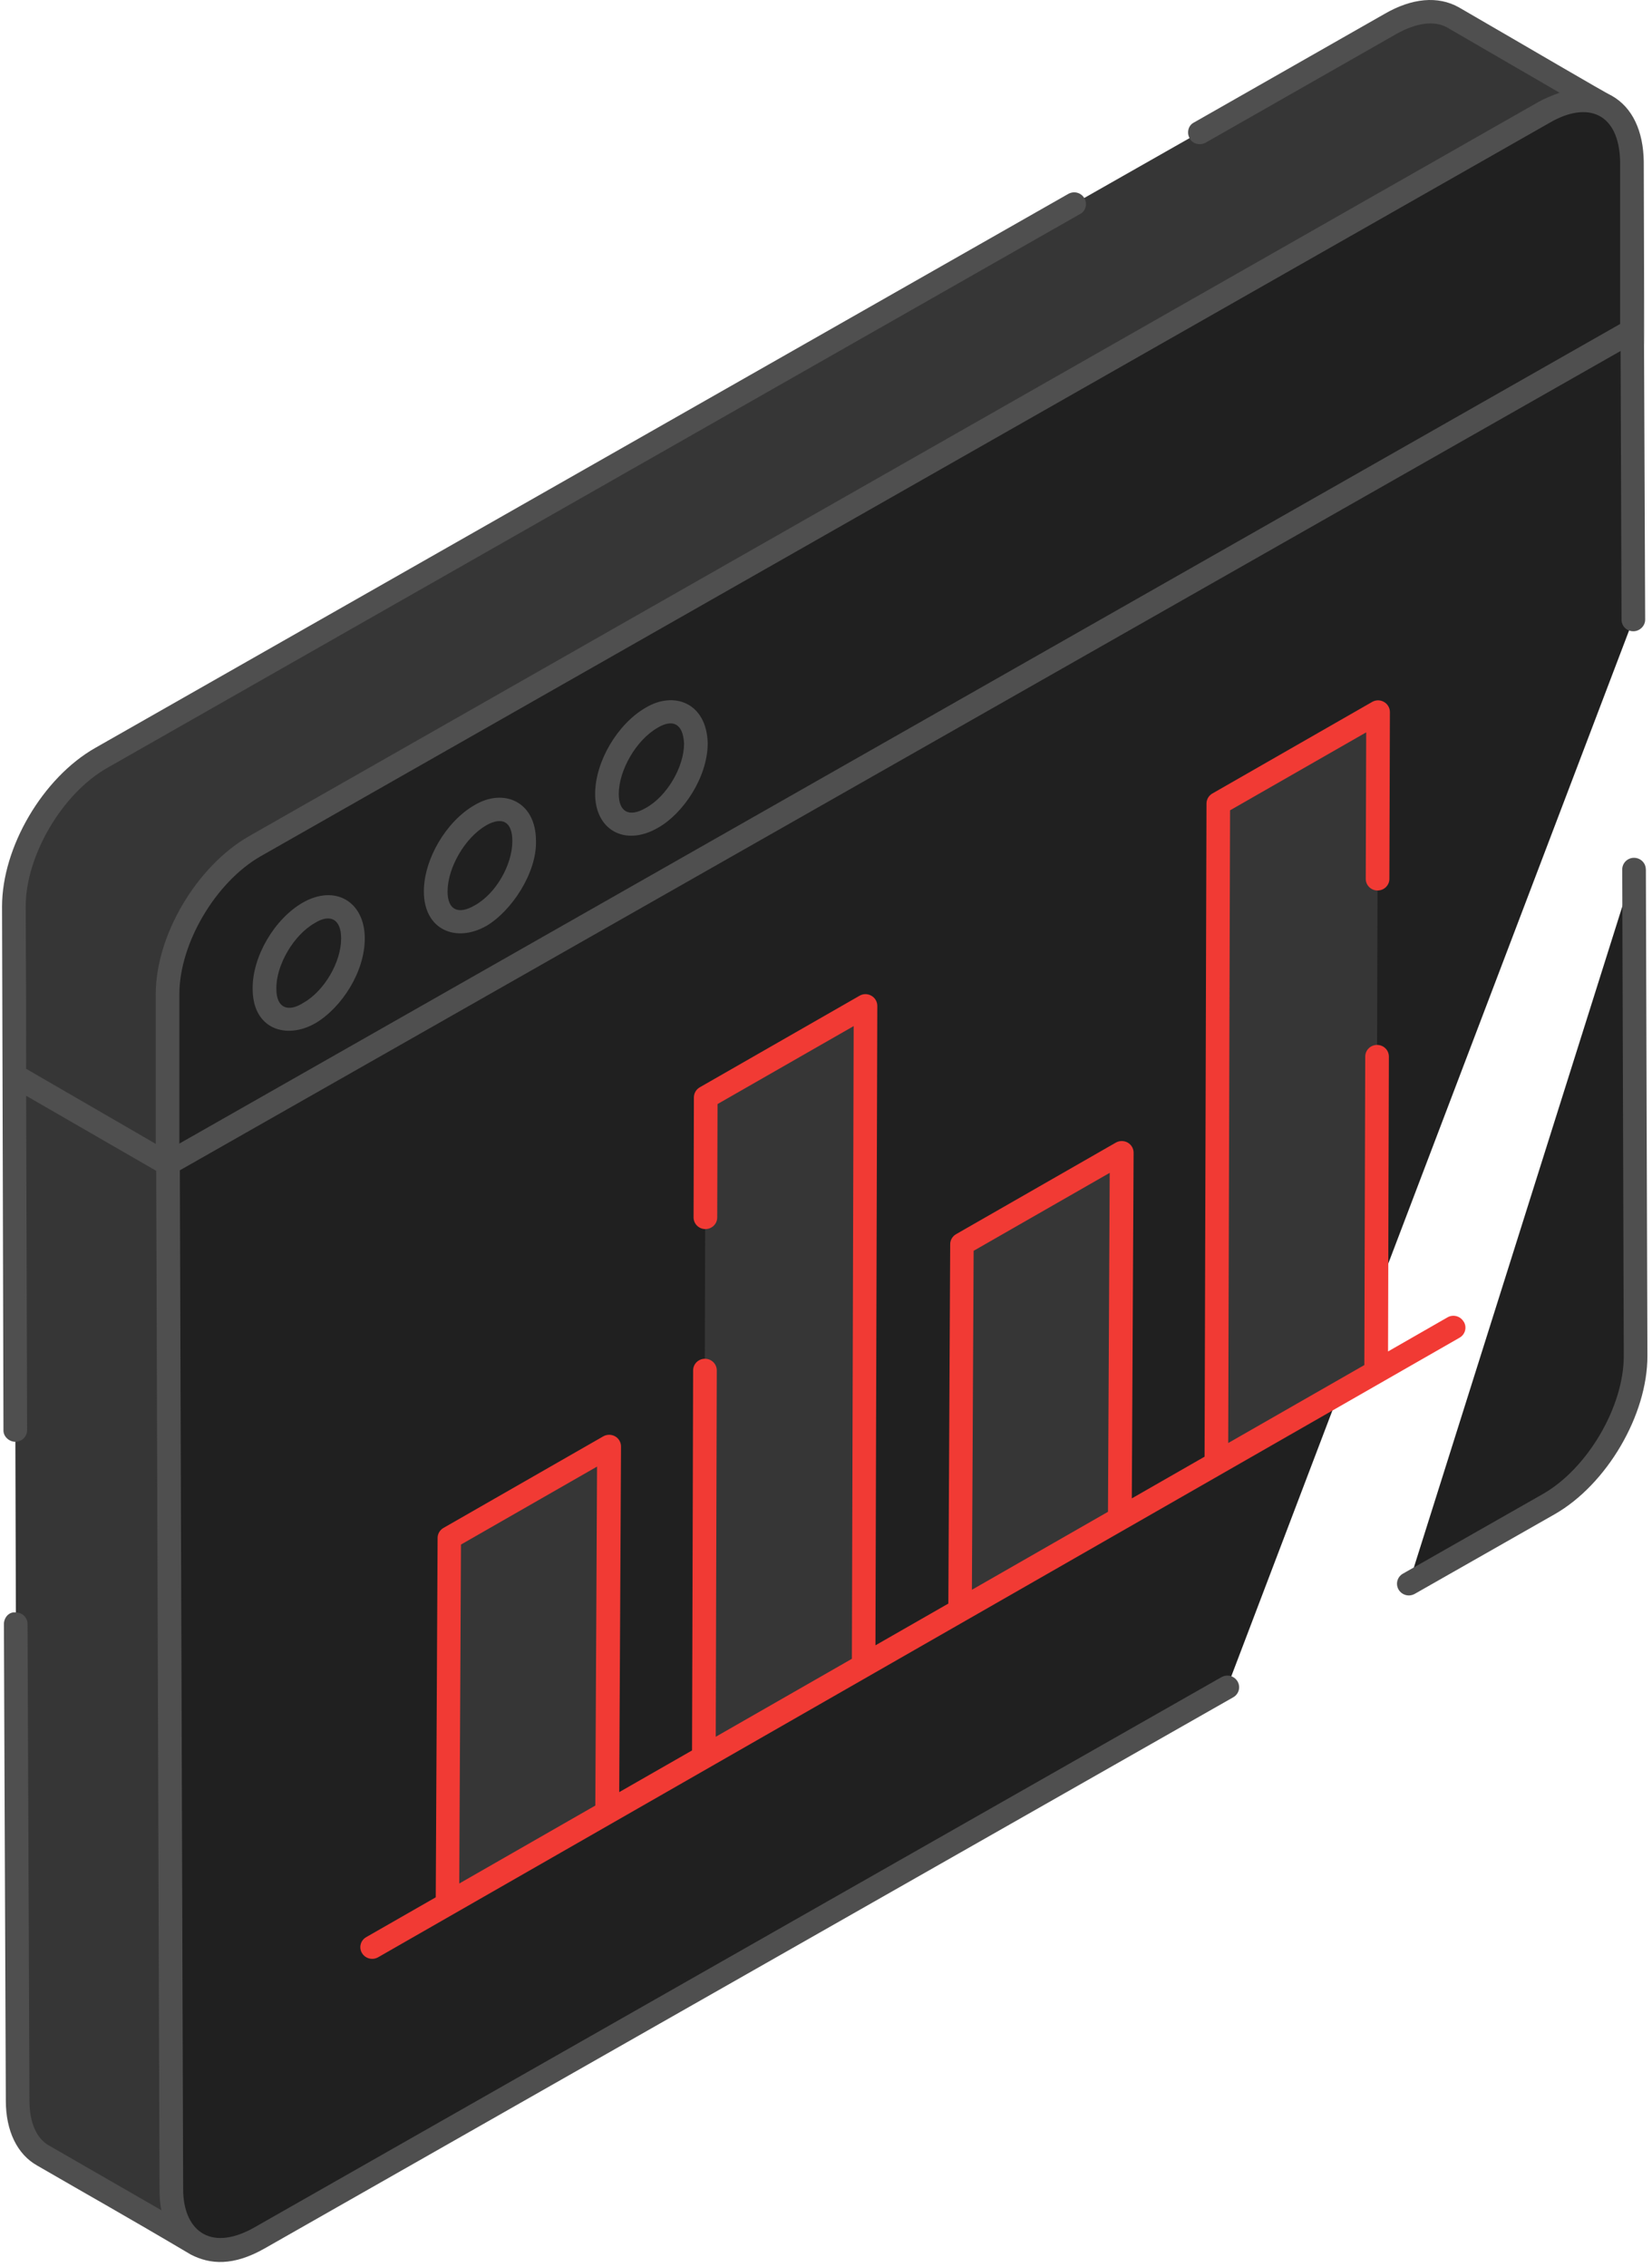 <svg width="280" height="384" viewBox="0 0 280 384" fill="none" xmlns="http://www.w3.org/2000/svg">
<path d="M28.422 184.317L28.369 168.537L28.379 168.547L28.422 184.317Z" fill="#202020"/>
<path d="M2.599 242.295L2.394 172.687L28.434 187.71L29.008 370.873C29.018 375.46 30.675 378.683 33.317 380.187L7.298 365.164C4.635 363.649 3 360.438 2.989 355.829L2.697 275.093" fill="#363636"/>
<path d="M207.999 285.805L43.876 379.184C35.734 383.814 29.064 380.133 29.032 370.872L28.447 187.72L276.635 46.52L276.819 104.957" fill="#202020"/>
<path d="M276.949 147.283L277.209 229.673C277.231 238.944 270.669 250.158 262.462 254.82L238.771 268.296" fill="#202020"/>
<path d="M261.725 19.036C269.921 14.373 276.537 18.086 276.569 27.347L276.624 56.005L28.436 197.205L28.381 168.547C28.36 159.275 34.986 148.03 43.129 143.399L261.725 19.036Z" fill="#202020"/>
<path d="M203.344 22.418L235.696 4.002C239.822 1.634 243.546 1.42 246.231 2.946L272.25 17.979C269.565 16.454 265.829 16.667 261.715 19.004L43.118 143.378C34.976 148.008 28.339 159.265 28.36 168.526L28.415 193.802V197.195L2.396 182.172L2.342 153.524C2.309 144.231 8.968 133.007 17.1 128.376L182.014 34.538" fill="#363636"/>
<path d="M2.406 172.687L2.385 172.676L2.342 153.525L2.406 172.687Z" fill="#202020"/>
<path d="M52.352 154.645C56.51 152.276 59.812 154.261 59.823 158.966C59.834 163.671 56.553 169.273 52.395 171.641C48.238 174.01 44.805 172.228 44.784 167.523C44.773 162.818 48.184 157.013 52.341 154.645H52.352Z" fill="#202020"/>
<path d="M81.392 138.128C85.55 135.76 88.852 137.744 88.863 142.45C88.874 147.155 85.593 152.756 81.435 155.125C77.278 157.494 73.867 155.701 73.845 150.985C73.834 146.28 77.223 140.486 81.381 138.118L81.392 138.128Z" fill="#202020"/>
<path d="M110.432 121.601C114.59 119.233 117.892 121.217 117.903 125.923C117.914 130.628 114.633 136.229 110.475 138.598C106.318 140.967 102.907 139.174 102.885 134.458C102.874 129.753 106.264 123.959 110.421 121.591L110.432 121.601Z" fill="#202020"/>
<path d="M207.013 284.13L42.824 377.509C35.332 381.563 31.044 377.552 31.044 370.872L30.481 198.262L274.674 59.462L274.836 104.968C274.836 106.077 275.713 106.942 276.839 106.942C277.879 106.942 278.842 106.077 278.842 104.968C278.301 -26.907 278.875 115.712 278.604 27.39C278.528 22.172 276.677 18.225 273.234 16.251C271.62 15.461 259.288 8.196 247.258 1.239C243.729 -0.735 239.322 -0.34 234.677 2.349L202.368 20.753C201.404 21.223 201.09 22.493 201.642 23.442C202.119 24.392 203.407 24.701 204.371 24.157L236.68 5.752C240.047 3.853 243.09 3.458 245.255 4.643L264.333 15.707C263.121 16.155 261.843 16.657 260.728 17.286L42.11 141.713C33.372 146.771 26.399 158.379 26.399 168.419V168.579C26.399 172.239 26.399 195.189 26.399 193.781L4.43 181.062C4.43 161.324 4.408 171.812 4.354 153.567C4.354 144.957 10.526 134.447 18.148 130.105L183.062 36.256C184.026 35.787 184.34 34.517 183.788 33.568C183.225 32.618 182.023 32.309 181.059 32.853L16.145 126.701C7.245 131.759 0.348 143.527 0.348 153.556C0.511 209.763 0.467 198.187 0.586 242.348C0.586 243.372 1.55 244.247 2.589 244.247C3.715 244.247 4.592 243.383 4.592 242.273L4.43 185.629L26.475 198.347L27.038 370.883C27.038 372.142 27.114 373.337 27.363 374.436L8.285 363.457C6.195 362.273 4.993 359.584 4.993 355.871L4.668 275.135C4.668 274.026 3.791 273.161 2.665 273.161C1.539 273.001 0.662 274.026 0.662 275.135L0.987 355.871C0.987 361.003 2.914 364.951 6.282 366.85C15.453 372.163 21.213 375.354 32.333 381.937C35.613 383.633 39.533 383.921 44.838 380.912L209.027 287.533C209.99 286.978 210.304 285.794 209.752 284.844C209.189 283.895 207.987 283.585 207.024 284.13H207.013ZM44.113 145.096L262.731 20.753C269.108 17.073 274.425 19.121 274.598 27.39C274.598 28.201 274.598 56.582 274.598 54.885L30.481 193.685L30.405 193.759C30.405 192.276 30.405 167.747 30.405 168.558V168.398C30.405 159.788 36.577 149.438 44.113 145.096Z" fill="#4F4F4F"/>
<path d="M278.951 147.283C278.951 146.195 278.053 145.32 276.948 145.32C275.844 145.32 274.945 146.216 274.956 147.304L275.216 229.683C275.238 238.283 269.077 248.792 261.476 253.113L237.785 266.589C236.822 267.133 236.497 268.339 237.049 269.288C237.417 269.918 238.099 270.281 238.781 270.281C239.117 270.281 239.464 270.195 239.788 270.014L263.479 256.538C272.336 251.492 279.255 239.702 279.222 229.673L278.962 147.283H278.951Z" fill="#4F4F4F"/>
<path d="M53.414 173.37C57.95 170.692 61.827 164.61 61.827 158.987C61.827 152.778 56.857 149.769 51.324 152.906C46.517 155.669 42.749 162.071 42.824 167.523C42.824 174.405 48.574 176.122 53.403 173.37H53.414ZM53.327 156.384C55.958 154.73 57.82 155.69 57.82 158.987C57.82 163.02 54.93 167.918 51.411 169.891C48.91 171.492 46.841 170.873 46.841 167.523C46.766 163.49 49.808 158.358 53.338 156.384H53.327Z" fill="#4F4F4F"/>
<path d="M82.431 156.864C86.708 154.336 90.985 147.88 90.844 142.482C90.844 135.685 85.279 133.477 80.417 136.4C75.61 139.163 71.842 145.565 71.842 151.017C71.842 157.579 77.342 159.756 82.42 156.864H82.431ZM82.431 139.804C85.203 138.267 86.838 139.27 86.838 142.492C86.838 146.525 84.034 151.423 80.428 153.397C77.721 154.965 75.859 154.207 75.859 151.028C75.859 146.995 78.825 141.863 82.431 139.814V139.804Z" fill="#4F4F4F"/>
<path d="M111.449 140.273C115.748 137.904 119.949 131.695 119.949 125.891C119.765 119.051 114.221 117.014 109.446 119.884C104.639 122.647 100.871 129.049 100.871 134.501C100.871 140.55 105.862 143.453 111.449 140.273ZM111.449 123.287C114.015 121.772 115.769 122.54 115.943 125.976C115.943 129.924 113.052 134.906 109.446 136.88C106.501 138.587 104.877 137.403 104.877 134.511C104.877 130.478 107.844 125.346 111.449 123.298V123.287Z" fill="#4F4F4F"/>
<path d="M233.4 178.982L233.237 232.372L206.158 247.885L206.483 136.112L233.562 120.609L233.486 148.862" fill="#363636"/>
<path d="M190.11 195.242L189.796 257.253L162.706 272.756L163.03 210.756L190.11 195.242Z" fill="#363636"/>
<path d="M119.526 206.221L119.58 185.874L146.671 170.361L146.346 282.134L119.266 297.637L119.45 232.137" fill="#363636"/>
<path d="M103.22 245.005L102.906 307.005L75.816 322.518L76.141 260.518L103.22 245.005Z" fill="#363636"/>
<path d="M248.071 223.89C247.508 222.94 246.273 222.62 245.332 223.175L235.262 228.947L235.403 178.993C235.403 177.904 234.515 177.019 233.4 177.019C232.295 177.019 231.397 177.894 231.397 178.993L231.245 231.252L208.171 244.461L208.485 137.275L231.559 124.066L231.483 148.883C231.483 149.972 232.371 150.857 233.486 150.857C234.591 150.857 235.489 149.982 235.489 148.883L235.576 120.631C235.576 119.926 235.197 119.265 234.569 118.913C233.952 118.55 233.172 118.561 232.566 118.913L205.486 134.426C204.869 134.778 204.49 135.429 204.49 136.133L204.165 246.776L191.833 253.839L192.136 195.285C192.136 194.57 191.757 193.919 191.14 193.567C190.512 193.215 189.743 193.215 189.126 193.567L162.046 209.081C161.429 209.433 161.05 210.084 161.05 210.777L160.736 271.657L148.382 278.731L148.696 170.404C148.696 169.7 148.317 169.038 147.689 168.686C147.072 168.323 146.292 168.334 145.686 168.686L118.606 184.199C117.989 184.552 117.61 185.202 117.61 185.907L117.556 206.243C117.556 207.331 118.444 208.216 119.559 208.216C120.664 208.216 121.562 207.341 121.562 206.243L121.616 187.037L144.69 173.829L144.387 281.014L121.313 294.223L121.487 232.159C121.487 231.07 120.599 230.185 119.483 230.185C118.379 230.185 117.48 231.06 117.48 232.159L117.296 296.538L104.953 303.602L105.256 245.047C105.256 244.333 104.877 243.682 104.26 243.33C103.632 242.978 102.863 242.978 102.246 243.33L75.166 258.843C74.549 259.195 74.17 259.846 74.17 260.54L73.856 321.419L62.076 328.163C61.112 328.707 60.788 329.923 61.35 330.862C61.719 331.492 62.401 331.844 63.083 331.844C63.429 331.844 63.776 331.758 64.09 331.577L247.378 226.621C248.342 226.077 248.666 224.861 248.103 223.922L248.071 223.89ZM165.024 211.897L188.087 198.689L187.794 256.112L164.731 269.32L165.024 211.897ZM78.133 261.66L101.196 248.451L100.903 305.874L77.841 319.083L78.133 261.66Z" fill="#F13A34"/>
</svg>
